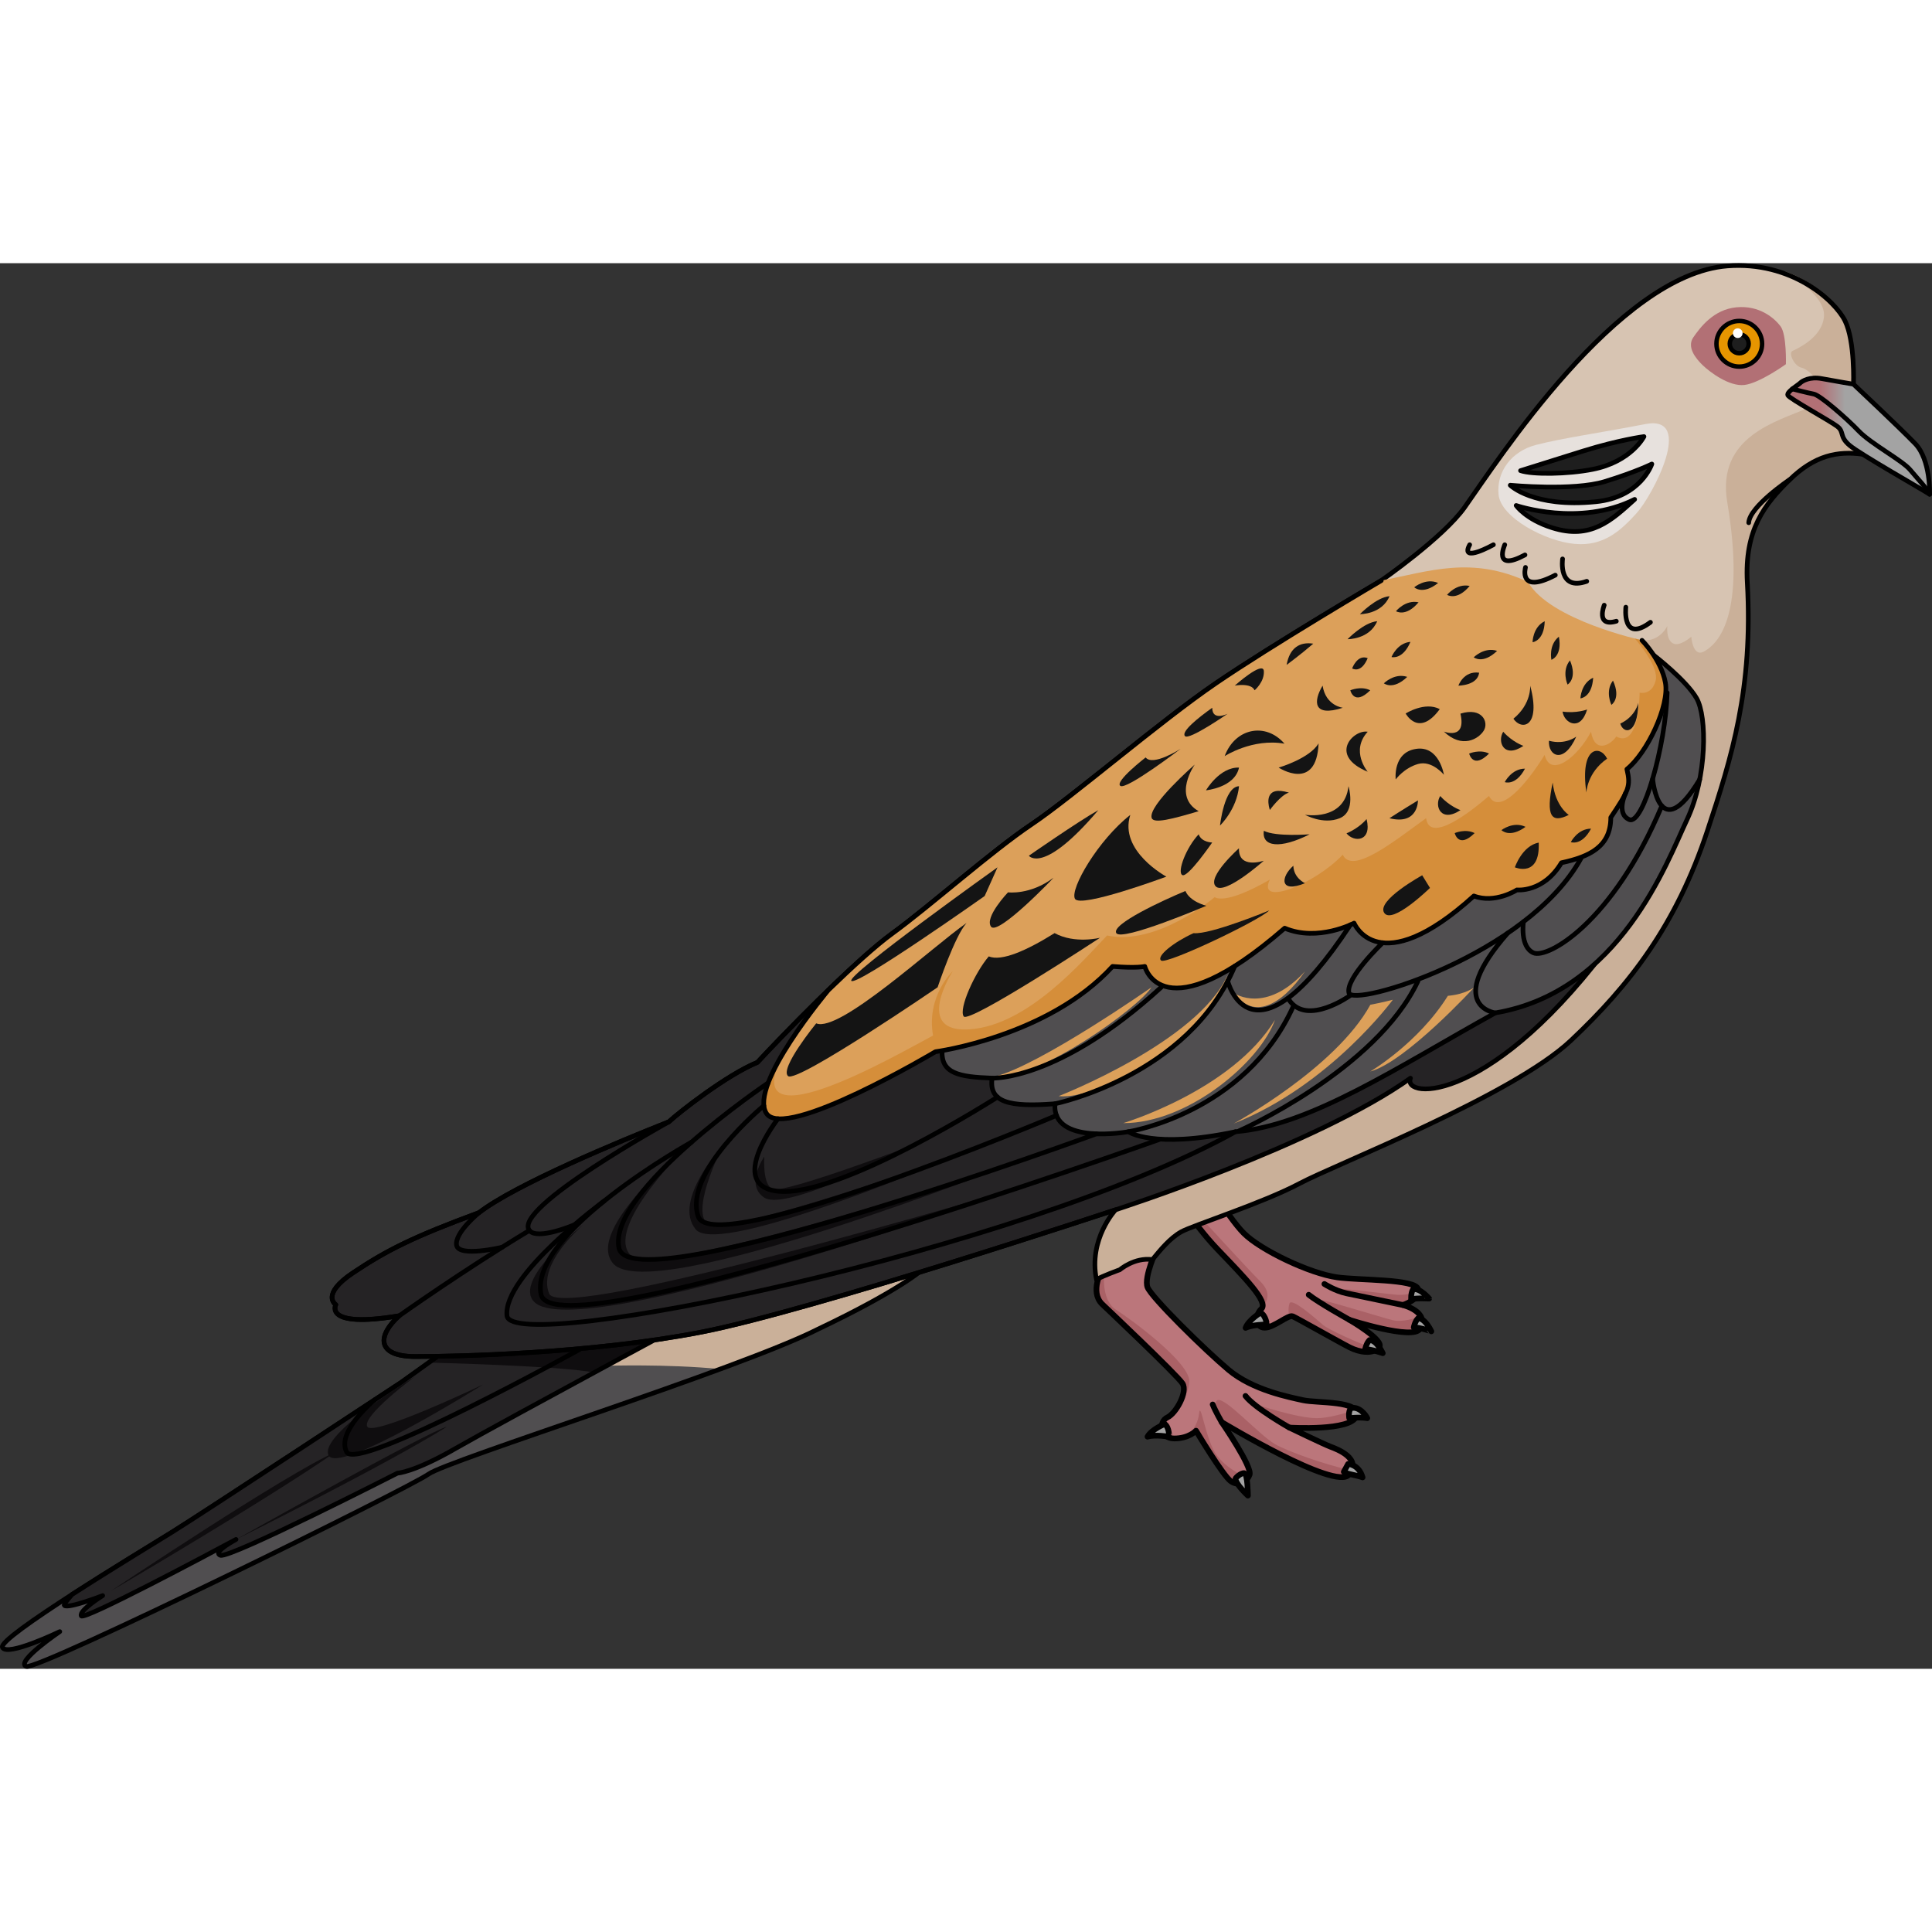 <?xml version="1.0" encoding="utf-8"?>
<!-- Created by: Science Figures, www.sciencefigures.org, Generator: Science Figures Editor -->
<svg version="1.1" id="Layer_1" xmlns="http://www.w3.org/2000/svg" xmlns:xlink="http://www.w3.org/1999/xlink" 
	 width="800px" height="800px" viewBox="0 0 414.71 301.72" enable-background="new 0 0 414.71 301.72" xml:space="preserve">
<rect x="0" y="0" width="414.71" height="301.72" fill="#333333" stroke="none"/>
<g>
	<path fill="#504E50" d="M127.31,210.78l-41.24,29.49c0,0-41.93,27.63-49.15,32.12c-7.22,4.48-37.41,22.65-36.4,24.73
		c1,2.08,12.31-3.38,12.31-3.38s-9.54,6.46-7.21,7.47c2.34,1,82.25-38.3,86.36-41.28s66.79-22.58,83.59-31.11
		c17.94-8.52,22.7-13,22.7-13L127.31,210.78z"/>
	<path fill="#CAB099" d="M130.2,236.68c0,0,12.77-0.43,24.39,0.7c8.91-3.29,16.55-6.31,20.98-8.57c17.94-8.52,22.7-13,22.7-13
		l-54.07-3.83c-8.85,1.41-15.13,2.38-15.74,2.38L130.2,236.68z"/>
	<path fill="none" stroke="#000000" stroke-linecap="round" stroke-linejoin="round" stroke-miterlimit="10" d="M127.31,210.78
		l-41.24,29.49c0,0-41.93,27.63-49.15,32.12c-7.22,4.48-37.41,22.65-36.4,24.73c1,2.08,12.31-3.38,12.31-3.38s-9.54,6.46-7.21,7.47
		c2.34,1,82.25-38.3,86.36-41.28s66.79-22.58,83.59-31.11c17.94-8.52,22.7-13,22.7-13L127.31,210.78z"/>
	<path fill="#252325" d="M127.31,210.78l-41.24,29.49c0,0-41.93,27.63-49.15,32.12c-3.63,2.26-13.09,7.98-21.46,13.38
		c-1.16,1.3-1.83,2.2-1.64,2.36c0.88,0.72,8.22-2.12,8.22-2.12s-5.14,3.19-4.59,4.35c0.5,1.03,27.4-13.29,33.21-16.41
		c-1.76,0.98-4.85,2.88-3.35,3.41c2.05,0.72,38.01-17.64,38.01-17.64s3.5-0.12,12.63-5.39c9.13-5.26,63.38-34.46,63.38-34.46
		l1.45,0.1c0,0,3.53-3.32,6.42-6.22L127.31,210.78z"/>
	<path fill="#0F0D0F" d="M92.07,235.99c0,0,29.07,0.72,35.46,2.15c5.11-2.77,15.32-8.38,15.32-8.38l-45.98,2.8L92.07,235.99z"/>
	<path fill="none" stroke="#000000" stroke-linecap="round" stroke-linejoin="round" stroke-miterlimit="10" d="M127.31,210.78
		l-41.24,29.49c0,0-41.93,27.63-49.15,32.12c-3.63,2.26-13.09,7.98-21.46,13.38c-1.16,1.3-1.83,2.2-1.64,2.36
		c0.88,0.72,8.22-2.12,8.22-2.12s-5.14,3.19-4.59,4.35c0.5,1.03,27.4-13.29,33.21-16.41c-1.76,0.98-4.85,2.88-3.35,3.41
		c2.05,0.72,38.01-17.64,38.01-17.64s3.5-0.12,12.63-5.39c9.13-5.26,63.38-34.46,63.38-34.46l1.45,0.1c0,0,3.53-3.32,6.42-6.22
		L127.31,210.78z"/>
	<path fill="#0F0D0F" d="M89.04,239.01c0,0-20.38,12.2-18.55,16.8c1.83,4.61,33.23-15.12,33.23-15.12s-23.7,11.31-24.89,9.04
		C77.63,247.46,89.04,239.01,89.04,239.01z"/>
	<path fill="#0F0D0F" d="M23.85,284.99c0,0,37.77-25.3,48.17-29.8C57.32,265.42,23.85,284.99,23.85,284.99z"/>
	<path fill="#0F0D0F" d="M50.68,273.95c0,0,41.57-23.35,45.25-24.19C82.89,257.92,50.68,273.95,50.68,273.95z"/>
	<path fill="#BB767B" d="M236.54,216.06c0,0-2.67,4.67,0,7.34c0,0,16.12,15.23,17.29,17.07c1.17,1.84-1.43,6.46-3.27,7.3
		c-1.84,0.83-1.67,4.51,1.5,4.51s4.67-1.67,4.67-1.67s5.82,9.72,7.48,10.85c1.67,1.13,3.34,0.29,4.01-1.38s-5.98-11.31-5.98-11.31
		s24.48,14.77,27.32,11.27s-2.67-5.51-4-6.01c-1.34-0.5-8.78-4.09-8.78-4.09s13.35,0.83,14.38-2.5c1.04-3.34-8.45-2.71-11.46-3.38
		c-3-0.67-10.79-2.16-15.97-6.5c-5.17-4.34-16.57-15.57-17.41-17.74c-0.84-2.17,2.07-8.42,2.07-8.42L236.54,216.06z"/>
	<g>
		<path fill="#AA6166" d="M257.39,246.88c-0.33,2.92-2.11,4.29-2.11,4.29l-0.66,0.69c1.42-0.49,2.12-1.25,2.12-1.25
			s5.82,9.72,7.48,10.85c1.49,1.01,2.97,0.44,3.75-0.88c-1.82-0.43-4.77-2.11-6.7-4.57C258.8,252.82,257.71,243.96,257.39,246.88z"
			/>
		<path fill="#AA6166" d="M269.66,244.98c0,0,2.69,2.23,5.14,3.79c0.71,0.46,1.91,0.87,3.22,1.22c3.34,0.11,12.29,0.15,13.13-2.56
			c0.16-0.53,0.06-0.96-0.24-1.31c-2.6,0.9-5.9,1.79-8.22,1.8C278.51,247.94,269.66,244.98,269.66,244.98z"/>
		<path fill="#AA6166" d="M253.83,240.47c0.67,1.05,0.1,3.01-0.84,4.65c1.4-1.48,2.23-3.2,2.29-5.11
			c0.12-4.06-12.55-13.36-15.68-15.33c-3.14-1.97-2.6-7.31-2.6-7.31l-0.96-0.21c-0.62,1.54-1.36,4.38,0.51,6.24
			C236.54,223.4,252.66,238.64,253.83,240.47z"/>
		<path fill="#AA6166" d="M289.56,260.04c0.25-0.31,0.42-0.61,0.55-0.89c-5.63-1.22-13.72-4.1-16.43-5.66
			c-3.44-1.98-10.85-10.34-12.4-9.41c-0.95,0.57,0.33,3.12,1.47,4.99C266.2,251.12,286.96,263.25,289.56,260.04z"/>
	</g>
	
		<path fill="none" stroke="#000000" stroke-width="1.224" stroke-linecap="round" stroke-linejoin="round" stroke-miterlimit="10" d="
		M236.54,216.06c0,0-2.67,4.67,0,7.34c0,0,16.12,15.23,17.29,17.07c1.17,1.84-1.43,6.46-3.27,7.3c-1.84,0.83-1.67,4.51,1.5,4.51
		s4.67-1.67,4.67-1.67s5.82,9.72,7.48,10.85c1.67,1.13,3.34,0.29,4.01-1.38s-5.98-11.31-5.98-11.31s24.48,14.77,27.32,11.27
		s-2.67-5.51-4-6.01c-1.34-0.5-8.78-4.09-8.78-4.09s13.35,0.83,14.38-2.5c1.04-3.34-8.45-2.71-11.46-3.38
		c-3-0.67-10.79-2.16-15.97-6.5c-5.17-4.34-16.57-15.57-17.41-17.74c-0.84-2.17,2.07-8.42,2.07-8.42L236.54,216.06z"/>
	
		<path fill="#A3A3A3" stroke="#000000" stroke-width="1.224" stroke-linecap="round" stroke-linejoin="round" stroke-miterlimit="10" d="
		M288.45,259.44l0.93-1.69c0,0,2.29,0.05,3.1,2.88C291.61,260.25,288.61,259.82,288.45,259.44z"/>
	
		<path fill="#A3A3A3" stroke="#000000" stroke-width="1.224" stroke-linecap="round" stroke-linejoin="round" stroke-miterlimit="10" d="
		M289.62,247.92c0,0-0.27-1.36,0.33-2.12c1.74-0.54,3.21,1.42,3.54,2.12C291.91,247.65,289.62,247.92,289.62,247.92z"/>
	
		<path fill="#A3A3A3" stroke="#000000" stroke-width="1.224" stroke-linecap="round" stroke-linejoin="round" stroke-miterlimit="10" d="
		M265.21,260.9c0-0.17,1.2-1.3,1.9-1.17c0.71,0.13,0.76,4.81,0.76,4.81S265.21,262.1,265.21,260.9z"/>
	
		<path fill="#A3A3A3" stroke="#000000" stroke-width="1.224" stroke-linecap="round" stroke-linejoin="round" stroke-miterlimit="10" d="
		M250.02,249.17c0,0-2.83,1.14-3.7,2.72c1.52-0.49,4.62,0,4.62,0S251.05,249.99,250.02,249.17z"/>
	
		<path fill="none" stroke="#000000" stroke-width="1.224" stroke-linecap="round" stroke-linejoin="round" stroke-miterlimit="10" d="
		M276.77,249.94c0,0-7.43-4.19-9.42-6.79"/>
	
		<path fill="none" stroke="#000000" stroke-width="1.224" stroke-linecap="round" stroke-linejoin="round" stroke-miterlimit="10" d="
		M262.24,248.77c0,0-1.32-2.26-1.93-3.79"/>
	<path fill="#BB767B" d="M270.75,224.47c-1.39,1.27-1.3,4.03,0.71,4.03c2.01,0,5.09-2.86,6.04-2.44c0.96,0.42,10.14,5.63,12.26,6.69
		s4.88,1.48,6.26,0s-6.37-5.94-6.37-5.94s13.73,4.46,15.17,1.91c2.08-3.68-3.71-5.09-3.71-5.09s3.82-1.17,3.29-3.39
		c-0.53-2.23-12.61-1.88-17.36-2.55c-5.9-0.82-16.43-5.85-20.04-9.45c-3.61-3.61-9.74-14.21-9.74-14.21l-6.11,3.93
		c0,0,4.46,7.7,10.17,13.68C267.05,217.63,272.38,222.98,270.75,224.47z"/>
	<g>
		<path fill="#AA6166" d="M295.51,233.17c-3.94-1.3-10.44-4.31-11.56-5.29c-1.53-1.33-6.77-6-7.18-4.55s0,2.8,0,2.8l0,0
			c0.3-0.11,0.55-0.14,0.73-0.07c0.96,0.42,10.14,5.63,12.26,6.69C291.65,233.7,294.04,234.13,295.51,233.17z"/>
		<path fill="#AA6166" d="M286.36,220.22c0.79,0.57,8,2.19,8,2.19l8.15,1.71c-0.77-0.34-1.39-0.49-1.39-0.49s3.23-0.99,3.33-2.89
			c-1.34,0.43-3.06,0.82-4.58,0.69C296.82,221.18,285.58,219.65,286.36,220.22z"/>
		<path fill="#AA6166" d="M255.85,205.01c1.57,2.14,3.44,4.49,5.47,6.62c5.35,5.61,10.36,10.65,9.65,12.49l0,0
			c2.03-2.38,0.99-4.18-0.84-5.96c-1.83-1.78-12.64-13.57-12.64-13.57L255.85,205.01z"/>
		<path fill="#AA6166" d="M304.83,228.72c0.63-1.11,0.53-2.02,0.1-2.74c-1.08,0.5-3.94,1.39-5.91,0.92
			c-2.39-0.57-18.1-5.47-16.73-4.5c1.08,0.77,6.85,3.76,9.19,4.96C295.25,228.47,303.72,230.69,304.83,228.72z"/>
	</g>
	
		<path fill="none" stroke="#000000" stroke-width="1.224" stroke-linecap="round" stroke-linejoin="round" stroke-miterlimit="10" d="
		M270.75,224.47c-1.39,1.27-1.3,4.03,0.71,4.03c2.01,0,5.09-2.86,6.04-2.44c0.96,0.42,10.14,5.63,12.26,6.69s4.88,1.48,6.26,0
		s-6.37-5.94-6.37-5.94s13.73,4.46,15.17,1.91c2.08-3.68-3.71-5.09-3.71-5.09s3.82-1.17,3.29-3.39c-0.53-2.23-12.61-1.88-17.36-2.55
		c-5.9-0.82-16.43-5.85-20.04-9.45c-3.61-3.61-9.74-14.21-9.74-14.21l-6.11,3.93c0,0,4.46,7.7,10.17,13.68
		C267.05,217.63,272.38,222.98,270.75,224.47z"/>
	
		<path fill="none" stroke="#000000" stroke-width="1.224" stroke-linecap="round" stroke-linejoin="round" stroke-miterlimit="10" d="
		M301.12,223.63c0,0-9.62-1.99-12.1-2.52s-4.73-1.99-4.73-1.99"/>
	
		<path fill="none" stroke="#000000" stroke-width="1.224" stroke-linecap="round" stroke-linejoin="round" stroke-miterlimit="10" d="
		M289.66,226.81c0,0-6.62-3.68-8.74-5.38"/>
	
		<path fill="#A3A3A3" stroke="#000000" stroke-width="1.224" stroke-linecap="round" stroke-linejoin="round" stroke-miterlimit="10" d="
		M303.47,228.44c0,0,0.22-1.26,0.93-1.97c1.55,0,2.84,2.81,2.84,2.81S304.75,228.44,303.47,228.44z"/>
	
		<path fill="#A3A3A3" stroke="#000000" stroke-width="1.224" stroke-linecap="round" stroke-linejoin="round" stroke-miterlimit="10" d="
		M302.91,222.41c0,0-0.11-1.28,0.4-2.14c1.5-0.39,3.46,1.99,3.46,1.99S304.15,222.08,302.91,222.41z"/>
	<path fill="#D7C4B2" d="M397.86,25.97c0,0,0.34-9.13-1.8-13.55S386.79,0.88,373,0.5c-24.58-0.68-51.64,42.07-58.61,51.9
		c-4.62,6.51-17.9,15.72-17.9,15.72s-23.51,13.84-35.56,22.08c-12.05,8.23-30.72,24.35-39.47,30.23s-21.75,17.5-30,23.5
		s-24.63,23-28.88,27.62c-6.5,2.63-16.88,10.75-19,12.75c-10.5,4.13-33,13.5-40.75,19.5c-14.25,5.25-19.88,8.13-27,12.88
		c-7.13,4.75-3.75,6.88-3.75,6.88s-2.75,5.13,13.62,2.38c-4.62,4.13-5.12,8.75,3.5,8.75c8.63,0,37.63-0.63,61.38-5.25
		s88.88-26.25,88.88-26.25s-5.88,6.29-4.1,14.99c1.14-0.73,5.01-2.12,5.01-2.12s3.14-2.71,7-2.18c1.71-2.07,3.7-4.55,6.14-5.94
		c2.44-1.38,17.48-6.16,25.48-10.41s45.57-18.8,58.2-30.67c12.63-11.88,23.01-25.67,29.3-45c5.3-16.28,9.05-25.14,8.57-53.34
		c-0.19-11.3,3.72-16.79,9.1-22.04s10.32-6.2,15.63-5.47C400.34,33.59,397.86,25.97,397.86,25.97z"/>
	<path fill="#CAB099" d="M399.79,40.99c0.55-7.39-1.93-15.01-1.93-15.01s0.34-9.13-1.8-13.55c-1.64-3.38-6.37-8.47-12.99-10.7
		c0.02,0.01,8.77,4.94,8.46,9.61c-0.31,4.68-5.9,7.06-6.79,7.51s0.4,3.3,2.04,3.6c1.64,0.31,7.57,5.84,1.19,8.67
		s-19.59,6.02-17.21,20.18c3.29,19.62,0.22,29.28-5.06,32.08c-2.35,1.24-2.66-3.21-2.66-3.21s-2.46,2.24-3.96,1.42
		c-1.5-0.83-1.19-3.7-1.19-3.7s-1.88,4.09-6.46,2.82c-4.85,1.81-1.68,7.09-1.68,7.09l-53.77,73.98l-76.67,41.28l0.48,6.51
		c11.55-3.69,19.68-6.39,19.68-6.39s-5.88,6.29-4.1,14.99c1.14-0.73,5.01-2.12,5.01-2.12s3.14-2.71,7-2.18
		c1.71-2.07,3.7-4.55,6.14-5.94c2.44-1.38,17.48-6.16,25.48-10.41s45.57-18.8,58.2-30.67c12.63-11.88,22.53-25.84,29.3-45
		c9.71-27.49,9.27-46.33,8.57-53.34c-1.13-11.25,3.72-16.79,9.1-22.04S394.48,40.25,399.79,40.99z"/>
	<path fill="#252325" d="M235.93,109.41c-5.72,4.55-10.92,8.63-14.47,11.02c-8.75,5.88-21.75,17.5-30,23.5s-24.63,23-28.88,27.62
		c-6.5,2.63-16.88,10.75-19,12.75c-10.5,4.13-33,13.5-40.75,19.5c-14.25,5.25-19.88,8.13-27,12.88c-7.13,4.75-3.75,6.88-3.75,6.88
		s-2.75,5.13,13.62,2.38c-4.62,4.13-5.12,8.75,3.5,8.75c8.63,0,37.63-0.63,61.38-5.25s88.88-26.25,88.88-26.25
		s43.04-13.84,63.3-28.25c-1.83,4.54,17.67,5.94,44.19-30.6C331.18,128.04,276.71,116.22,235.93,109.41z"/>
	<path fill="none" stroke="#000000" stroke-linecap="round" stroke-linejoin="round" stroke-miterlimit="10" d="M235.93,109.41
		c-5.72,4.55-10.92,8.63-14.47,11.02c-8.75,5.88-21.75,17.5-30,23.5s-24.63,23-28.88,27.62c-6.5,2.63-16.88,10.75-19,12.75
		c-10.5,4.13-33,13.5-40.75,19.5c-14.25,5.25-19.88,8.13-27,12.88c-7.13,4.75-3.75,6.88-3.75,6.88s-2.75,5.13,13.62,2.38
		c-4.62,4.13-5.12,8.75,3.5,8.75c8.63,0,37.63-0.63,61.38-5.25s88.88-26.25,88.88-26.25s43.04-13.84,63.3-28.25
		c-1.83,4.54,17.67,5.94,44.19-30.6C331.18,128.04,276.71,116.22,235.93,109.41z"/>
	<path fill="none" stroke="#000000" stroke-linecap="round" stroke-linejoin="round" stroke-miterlimit="10" d="M397.86,25.97
		c0,0,0.34-9.13-1.8-13.55S384.51-0.49,370.77,0.59c-23.63,1.87-49.4,41.98-56.38,51.81c-4.62,6.51-17.9,15.72-17.9,15.72
		s-23.51,13.84-35.56,22.08c-12.05,8.23-30.72,24.35-39.47,30.23s-21.75,17.5-30,23.5s-24.63,23-28.88,27.62
		c-6.5,2.63-16.88,10.75-19,12.75c-10.5,4.13-33,13.5-40.75,19.5c-14.25,5.25-19.88,8.13-27,12.88c-7.13,4.75-3.75,6.88-3.75,6.88
		s-2.75,5.13,13.62,2.38c-4.62,4.13-5.12,8.75,3.5,8.75c8.63,0,37.63-0.63,61.38-5.25s88.88-26.25,88.88-26.25s-5.88,6.29-4.1,14.99
		c1.14-0.73,5.01-2.12,5.01-2.12s3.14-2.71,7-2.18c1.71-2.07,3.7-4.55,6.14-5.94c2.44-1.38,17.48-6.16,25.48-10.41
		s45.57-18.8,58.2-30.67c12.63-11.88,22.61-24.82,29.3-45c5.26-15.85,9.84-30.6,8.57-53.34c-0.63-11.29,3.72-16.79,9.1-22.04
		s10.32-6.2,15.63-5.47C400.34,33.59,397.86,25.97,397.86,25.97z"/>
	<path fill="#B27075" d="M383.35,21.68c0,0,0.18-6.32-1.13-8.1s-4.55-4.59-9.5-4.11c-4.95,0.47-7.83,4.41-9.25,6.46
		c-1.42,2.06,0.47,4.49,2.04,5.99c1.56,1.49,5.68,4.59,8.92,4.22C377.68,25.77,383.35,21.68,383.35,21.68z"/>
	<path fill="#E7E1DD" d="M353.16,34.54c-9.86,1.91-17.53,2.95-23.43,4.46c-5.24,1.35-8.53,5.69-8.06,10.65
		c0.46,4.96,10.02,10.02,16.3,10.6c6.28,0.59,9.95-2.89,13.33-6.59C354.67,49.97,363.97,32.45,353.16,34.54z"/>
	<path fill="#1E1E1E" stroke="#000000" stroke-linecap="round" stroke-linejoin="round" stroke-miterlimit="10" d="M325.45,52.01
		c0,0,13.54,4.65,25.43-1.31c-5.06,4.59-9.46,8.69-17.67,6.1C327.49,55,325.45,52.01,325.45,52.01z"/>
	<path fill="#1E1E1E" stroke="#000000" stroke-linecap="round" stroke-linejoin="round" stroke-miterlimit="10" d="M324.18,47.66
		c0,0,13.53,1.28,20.26-0.78c6.73-2.06,10.13-3.77,10.13-3.77s-2.34,7.12-12.01,8.09C329.09,52.55,324.18,47.66,324.18,47.66z"/>
	<path fill="#1E1E1E" stroke="#000000" stroke-linecap="round" stroke-linejoin="round" stroke-miterlimit="10" d="M326.39,44.53
		c0,0,6.76-2.13,13.53-4.24c7.62-2.37,12.96-3.07,12.96-3.07s-2.69,5.39-11.03,7.03C336.47,45.32,328.9,45.39,326.39,44.53z"/>
	<path fill="#504E50" d="M354.92,84.1c0,0,7,5.37,9.26,9.29c2.26,3.93,2.28,16.87-2.05,26.04s-14.42,37-41.17,41.5
		c-20.75,11.5-39.75,24.25-55.75,25.5c-17.75,3.75-23,0-23,0s-16.5,3-15.75-6c-9.75,0.75-14.25-0.25-13.5-5.5
		c-7.25-0.25-10.97-1.06-10.73-5.91c9.23-14.59,119.98-61.59,119.98-61.59L354.92,84.1z"/>
	<path fill="none" stroke="#000000" stroke-linecap="round" stroke-linejoin="round" stroke-miterlimit="10" d="M354.92,84.1
		c0,0,7,5.37,9.26,9.29c2.26,3.93,2.28,16.87-2.05,26.04s-14.42,37-41.17,41.5c-20.75,11.5-39.75,24.25-55.75,25.5
		c-17.75,3.75-23,0-23,0s-16.5,3-15.75-6c-9.75,0.75-14.25-0.25-13.5-5.5c-7.25-0.25-10.97-1.06-10.73-5.91
		c9.23-14.59,119.98-61.59,119.98-61.59L354.92,84.1z"/>
	<path fill="#DCA05A" d="M221.46,120.43c-8.75,5.88-21.75,17.5-30,23.5c-3.57,2.6-8.68,7.27-13.65,12.09l0,0
		c0,0-17.19,20.41-13.3,26.46c3.89,6.05,36.29-13.23,36.29-13.23s24.2-3.19,38.02-18.31c5.18,0.43,6.91,0,6.91,0
		s3.67,14.69,30.03-8.21c7.13,3.02,14.9-1.08,14.9-1.08s5.18,12.75,25.71-5.83c4.54,1.73,9.24-1.3,9.24-1.3s5.67,0.65,9.56-5.83
		c6.05-1.3,10.59-3.46,10.59-9.72c3.89-5.83,4.32-6.7,3.46-10.37c4.32-3.46,9.18-13.61,8.26-18.58c-0.92-4.97-5.02-9.07-5.02-9.07
		s-19.8-4.32-24.48-12.53c-12.03-5.62-21.09-2.32-31.46-0.29c0,0-23.51,13.84-35.56,22.08C248.88,98.44,230.21,114.55,221.46,120.43
		z"/>
	<path fill="#D58E3A" d="M350.93,80.58c1.22,1.42,5.16,6.26,4.46,9.01c-0.82,3.25-3.44,2.6-3.44,2.6s0.02,12.07-5.01,9.42
		c-1.23,1.78-4.59,3.76-5.43-1.03c-2.77,5.34-8.68,10.09-9.95,4.97c-4.01,6.49-9.75,13.03-11.95,8.81
		c-3.67,3.17-12.76,10.39-13.49,4.77c-6.85,4.93-15.85,12.23-17.89,7.84c-6.05,6.38-18.51,11.29-15.66,5.35
		c-9.81,5.67-11.83,3.75-11.83,3.75s-12.33,10.55-23.1,8.24c-5.28,5.49-16.88,19.16-29.34,20.13c-12.45,0.98-3.8-12.46-3.8-12.46
		s-5.7,5.32-4.22,13.81c-6.54,3.43-45.06,25.92-31.09,1.92c-3.6,5.66-6.57,11.85-4.71,14.74c3.89,6.05,36.29-13.23,36.29-13.23
		s24.2-3.19,38.02-18.31c5.18,0.43,6.91,0,6.91,0s3.67,14.69,30.03-8.21c7.13,3.02,14.9-1.08,14.9-1.08s5.18,12.75,25.71-5.83
		c4.54,1.73,9.24-1.3,9.24-1.3s5.67,0.65,9.56-5.83c6.05-1.3,10.59-3.46,10.59-9.72c3.89-5.83,4.32-6.7,3.46-10.37
		c4.32-3.46,9.18-13.61,8.26-18.58c-0.91-4.93-4.96-9.01-5.02-9.07l-0.02-0.01C352.37,80.93,351.82,80.81,350.93,80.58z"/>
	<path fill="none" stroke="#000000" stroke-linecap="round" stroke-linejoin="round" stroke-miterlimit="10" d="M327.96,68.42"/>
	<path fill="none" stroke="#000000" stroke-linecap="round" stroke-linejoin="round" stroke-miterlimit="10" d="M296.49,68.13
		c0,0-23.51,13.84-35.56,22.08c-12.05,8.23-30.72,24.35-39.47,30.23s-21.75,17.5-30,23.5c-3.57,2.6-8.68,7.27-13.65,12.09l0,0
		c0,0-17.19,20.41-13.3,26.46c3.89,6.05,36.29-13.23,36.29-13.23s24.2-3.19,38.02-18.31c5.18,0.43,6.91,0,6.91,0
		s3.67,14.69,30.03-8.21c7.13,3.02,14.9-1.08,14.9-1.08s5.18,12.75,25.71-5.83c4.54,1.73,9.24-1.3,9.24-1.3s5.67,0.65,9.56-5.83
		c6.05-1.3,10.59-3.46,10.59-9.72c3.89-5.83,4.32-6.7,3.46-10.37c4.32-3.46,9.18-13.61,8.26-18.58c-0.92-4.97-5.02-9.07-5.02-9.07"
		/>
	
		<linearGradient id="SVGID_1_" gradientUnits="userSpaceOnUse" x1="383.736" y1="266.875" x2="414.204" y2="266.875" gradientTransform="matrix(1 0 0 -1 0 304)">
		<stop  offset="0.227" style="stop-color:#B27075"/>
		<stop  offset="0.405" style="stop-color:#A3A3A3"/>
	</linearGradient>
	<path fill="url(#SVGID_1_)" d="M414.2,49.6c0,0,0.24-7.4-3.1-10.86s-13.25-12.77-13.25-12.77s-4.3-0.72-6.8-1.19
		c-2.51-0.48-4.18,0.48-4.65,0.95c-0.48,0.48-2.98,1.91-2.63,2.63c0.36,0.72,9.07,5.49,10.62,6.68s0.36,2.15,2.63,4.06
		C399.29,41.01,412.77,48.65,414.2,49.6z"/>
	<path fill="none" stroke="#000000" stroke-linecap="round" stroke-linejoin="round" stroke-miterlimit="10" d="M384.73,26.99
		c0,0,3.28,0.85,4.61,1.1s7.01,5.17,9.63,7.92s9.37,6.33,11.04,8.33s3.56,3.93,4.2,5.26"/>
	
		<path fill="#A3A3A3" stroke="#000000" stroke-width="1.224" stroke-linecap="round" stroke-linejoin="round" stroke-miterlimit="10" d="
		M293.04,233.11c0,0,0.23-1.26,0.94-1.96c1.55,0.01,2.83,2.82,2.83,2.82S294.33,233.11,293.04,233.11z"/>
	<path fill="#141414" d="M175.2,163.17c0,0-7.92,9.71-6.04,11.32c1.87,1.62,32.1-19.06,32.1-19.06s3.66-10.99,6.21-13.8
		C200.23,146.65,180.14,165.29,175.2,163.17z"/>
	<path fill="#141414" d="M236.12,144.8c0,0-5.38,1.38-9.75-1c-6,3.75-11.38,6.13-14.13,5c-3,3.5-6.5,11.25-5.38,12.88
		S236.12,144.8,236.12,144.8z"/>
	<path fill="#141414" d="M250.37,131.68c0,0-10.25-5.5-7.75-13.25c-6.88,5.38-13,15.87-11.88,18
		C231.87,138.55,250.37,131.68,250.37,131.68z"/>
	<path fill="#141414" d="M226.12,131.93c0.3-0.23-11.88,12.5-13.38,10.5s3.63-7.38,3.63-7.38S221.12,135.68,226.12,131.93z"/>
	<path fill="#141414" d="M214.12,129.68l-2.76,6.16c0,0-27.36,19.34-28.61,18.22S214.12,129.68,214.12,129.68z"/>
	<path fill="#141414" d="M220.85,127.19c0,0,3.04,4.2,14.91-9.79C231.17,120,220.85,127.19,220.85,127.19z"/>
	<path fill="#141414" d="M245.92,106.09c0,0-6.73,5.2-5.43,6.11c1.3,0.92,12.92-7.95,12.92-7.95S247.45,108.08,245.92,106.09z"/>
	<path fill="#141414" d="M256.46,107.62c0,0-4.82,6.8,0.84,10.01c-5.65,1.68-9.68,2.74-10.09,1.45
		C246.38,116.41,256.46,107.62,256.46,107.62z"/>
	<path fill="#141414" d="M265.95,125.59c0,0-6.92,6.17-5,8.17s10.33-5.5,10.33-5.5S265.79,130.18,265.95,125.59z"/>
	<path fill="#141414" d="M260.2,124.35c0,0-2.3-0.01-2.9-1.76c-2.68,2.83-4.68,8.08-3.52,8.75
		C254.95,132.01,260.2,124.35,260.2,124.35z"/>
	<path fill="#141414" d="M280.12,133.09c0,0-2.42-1.08-2.5-3.75C274.87,131.76,274.62,135.34,280.12,133.09z"/>
	<path fill="#141414" d="M258.95,137.93c0,0-3.5-0.83-4.5-3.17c-4.83,2-16,7.17-14.83,9.04
		C240.79,145.68,258.95,137.93,258.95,137.93z"/>
	<path fill="#141414" d="M272.45,138.93c0,0-12.67,5.25-16.25,4.88c-4.17,1.88-8.08,4.96-6.96,5.88
		C250.37,150.59,270.04,141.26,272.45,138.93z"/>
	<path fill="#141414" d="M281.12,122.59c0,0-7.25,0.58-9.83-0.75C270.79,125.34,274.87,125.76,281.12,122.59z"/>
	<path fill="#141414" d="M263.52,96.71c0,0-3.31,1.68-3.31-1.28c-3.06,2.18-6.73,5.12-5.85,6.08
		C255.22,102.47,263.52,96.71,263.52,96.71z"/>
	<path fill="#DCA05A" d="M227.25,178.79c0,0,29.97-11.68,36.26-26C259.84,165.25,236.48,179.83,227.25,178.79z"/>
	<path fill="#DCA05A" d="M247.17,155.43c0,0-23.93,16.73-33.6,19.15C222.79,175.52,244.61,159.59,247.17,155.43z"/>
	<path fill="#DCA05A" d="M265.05,156.77c0,0,6.63,4.46,15.07-4.76C274.87,159.6,268.92,162.27,265.05,156.77z"/>
	<path fill="#DCA05A" d="M241.09,184.59c0,0,23.36-6.99,32.59-22.17C270.55,171.35,255.1,184.61,241.09,184.59z"/>
	<path fill="#DCA05A" d="M264.82,184.68c0,0,21.83-11.83,29.33-25.5c2.67-0.5,4.83-1.08,4.83-1.08S285.48,176.51,264.82,184.68z"/>
	<path fill="#DCA05A" d="M294.12,173.51c0,0,10.33-6.08,16.67-16.25c3.83-0.33,5.67-1.83,5.67-1.83S301.79,171.42,294.12,173.51z"/>
	<path fill="#141414" d="M306.95,134.1l-1.67-2.71c0,0-9.83,5.38-8.17,8.04C298.79,142.09,306.95,134.1,306.95,134.1z"/>
	<path fill="#0F0D0F" d="M164.06,191.77c0,0-0.47,6.32,1.93,6.99c2.93,0.82,30.6-9.67,30.6-9.67s-27.51,14.76-32.53,11.49
		C159.83,197.83,164.06,191.77,164.06,191.77z"/>
	<path fill="#0F0D0F" d="M155.34,189.1c0,0-6.99,13.49-3.66,16.98c3.33,3.49,55.79-15.38,55.79-15.38s-52.96,22.87-58.12,16.71
		C144.19,201.25,155.34,189.1,155.34,189.1z"/>
	<path fill="#0F0D0F" d="M147.98,189.1c0,0-17.61,16.98-12.95,23.47s83.02-19.58,83.02-19.58s-78.36,31.06-86.43,21.74
		C125.29,207.41,147.98,189.1,147.98,189.1z"/>
	<path fill="#0F0D0F" d="M125.34,206.29c0,0-10.13,8.41-7.46,14.91c2.68,6.5,101.84-23.1,101.84-23.1s-95.82,34.48-105.09,24.82
		C110.04,218.14,125.34,206.29,125.34,206.29z"/>
	<path fill="#141414" d="M336.74,118.43c0,0-2.89-1.83-3.45-6.95C331.73,118.82,333.07,120.26,336.74,118.43z"/>
	<path fill="#141414" d="M340.52,113.64c0,0,0.11-4.27,4.45-7.28C343.52,103.36,339.08,103.57,340.52,113.64z"/>
	<path fill="#141414" d="M351.68,94.35c0,0-0.56,2.92-3.88,4.48C348.44,101.05,351.51,101.42,351.68,94.35z"/>
	<path fill="#141414" d="M338.35,101.62c0,0-2.32,1.85-5.86,0.89C332.27,105.81,335.67,107.62,338.35,101.62z"/>
	<path fill="#141414" d="M328.46,90.68c0,0,0.32,3.9-3.6,7.1C326.56,100.35,330.87,99.68,328.46,90.68z"/>
	<path fill="#141414" d="M337.18,124.27c0,0,1.45-2.89,4.34-2.89C339.52,125.16,337.18,124.27,337.18,124.27z"/>
	<path fill="#141414" d="M345.89,94.8c0,0-1.42-2.91,0.34-5.2C348.02,93.48,345.89,94.8,345.89,94.8z"/>
	<path fill="#141414" d="M339.24,93.41c0,0,0.11-3.23,2.74-4.43C341.73,93.25,339.24,93.41,339.24,93.41z"/>
	<path fill="#141414" d="M336.48,90.45c0,0-1.32-2.95,0.52-5.19C338.65,89.21,336.48,90.45,336.48,90.45z"/>
	<path fill="#141414" d="M333.01,85.13c0,0-0.66-3.16,1.61-4.96C335.4,84.38,333.01,85.13,333.01,85.13z"/>
	<path fill="#141414" d="M328.97,81.36c0,0,0.02-3.23,2.61-4.51C331.45,81.12,328.97,81.36,328.97,81.36z"/>
	<path fill="#141414" d="M316.34,84.6c0,0,2.28-2.29,5.02-1.38C318.28,86.18,316.34,84.6,316.34,84.6z"/>
	<path fill="#141414" d="M297.05,90.18c0,0,2.28-2.29,5.02-1.38C298.98,91.76,297.05,90.18,297.05,90.18z"/>
	<path fill="#141414" d="M298.69,84.54c0,0,1.19-3.01,4.07-3.26C301.09,85.22,298.69,84.54,298.69,84.54z"/>
	<path fill="#141414" d="M299.65,74.7c0,0,2.02-2.52,4.85-1.91C301.75,76.06,299.65,74.7,299.65,74.7z"/>
	<path fill="#141414" d="M310.62,71.19c0,0,2.03-2.52,4.85-1.91C312.72,72.56,310.62,71.19,310.62,71.19z"/>
	<path fill="#141414" d="M303.57,69.57c0,0,2.47-2.08,5.13-0.93C305.36,71.31,303.57,69.57,303.57,69.57z"/>
	<path fill="#141414" d="M289.26,80.71c0,0,3.48-3.61,6.36-3.86C293.96,80.78,289.26,80.71,289.26,80.71z"/>
	<path fill="#141414" d="M291.91,75.34c0,0,3.48-3.61,6.36-3.86C296.6,75.42,291.91,75.34,291.91,75.34z"/>
	<path fill="#141414" d="M323,111.39c0,0,1.45-2.89,4.34-2.89C325.34,112.28,323,111.39,323,111.39z"/>
	<path fill="#141414" d="M322.29,121.69c0,0,2.56-1.97,5.17-0.7C324,123.51,322.29,121.69,322.29,121.69z"/>
	<path fill="#141414" d="M325.17,129.68c0,0,5.45,2.34,5.12-5.31C326.73,125.05,325.17,129.68,325.17,129.68z"/>
	<path fill="#141414" d="M301.73,96.66c0,0,2.79,5.24,7.32-0.94C305.84,94.03,301.73,96.66,301.73,96.66z"/>
	<path fill="#141414" d="M313.49,117.4c0,0-2.34-0.8-4.34-3.03C307.82,116.48,309.26,120.2,313.49,117.4z"/>
	<path fill="#141414" d="M340.68,95.8c0,0-2.31,0.88-5.27,0.45C335.74,98.73,339.23,100.66,340.68,95.8z"/>
	<path fill="#141414" d="M327.01,103.61c0,0-2.34-0.8-4.34-3.03C321.34,102.7,322.79,106.42,327.01,103.61z"/>
	<path fill="#141414" d="M293.34,119.32c0,0-1.54,1.93-4.31,3.06C290.57,124.35,294.56,124.24,293.34,119.32z"/>
	<path fill="#141414" d="M304.37,115.31c0,0,0.11,5.38-6.12,3.83C300.25,117.82,304.37,115.31,304.37,115.31z"/>
	<path fill="#141414" d="M289.46,112.27c0,0,1.67,5.42-1.89,6.87c-3.56,1.45-7.45-0.74-7.45-0.74S288.58,119.85,289.46,112.27z"/>
	<path fill="#141414" d="M293.58,109.16c0,0-3.78-4.46,0-8.58C290.58,100.02,285.02,105.61,293.58,109.16z"/>
	<path fill="#141414" d="M299.59,110.81c0,0-0.67-5.77,4.34-6.55c5.01-0.79,6.01,5.55,6.01,5.55s-2.56-3.17-5.56-2.31
		C301.37,108.36,299.59,110.81,299.59,110.81z"/>
	<path fill="#141414" d="M288.24,95.43c0,0-3.67-0.41-4.34-4.75C281.9,94.02,281.79,97.51,288.24,95.43z"/>
	<path fill="#141414" d="M262.88,105.81c0,0,5.99-3.89,12.84-2.67C271.67,98.46,265.1,99.8,262.88,105.81z"/>
	<path fill="#141414" d="M261.88,120.71c0,0,3.59-3.42,4.08-8.44C262.77,112.37,261.88,120.71,261.88,120.71z"/>
	<path fill="#141414" d="M258.87,113.15c0,0,6.18-0.58,7.09-4.88C261.77,108.14,258.87,113.15,258.87,113.15z"/>
	<path fill="#141414" d="M272.58,117.37c0,0-0.04-0.11-0.09-0.3c-0.32-1.14-1.06-5.01,4.18-3.43
		C274.89,114.15,272.58,117.37,272.58,117.37z"/>
	<path fill="#141414" d="M274.47,108.27c0,0,8.13,5.34,8.57-5.2C281.12,106.34,274.47,108.27,274.47,108.27z"/>
	<path fill="#141414" d="M269.3,91.68c0,0,2.13-1.78,1.99-4.12c-0.13-2.34-6.24,3.11-6.24,3.11S268.6,90.01,269.3,91.68z"/>
	<path fill="#141414" d="M276.18,86.23c0,0,3.16-2.34,5.72-4.56C279.01,81.22,276.81,82.56,276.18,86.23z"/>
	<path fill="#141414" d="M289.85,91.68c0,0,0.8,3.45,4.27,0C292.13,90.68,289.85,91.68,289.85,91.68z"/>
	<path fill="#141414" d="M312.26,122.33c0,0,0.8,3.45,4.27,0C314.54,121.33,312.26,122.33,312.26,122.33z"/>
	<path fill="#141414" d="M315.36,105.26c0,0,0.8,3.45,4.27,0C317.64,104.26,315.36,105.26,315.36,105.26z"/>
	<path fill="#141414" d="M290.24,86.98c0,0,1.89,1.25,3.34-2.2C291.36,83.89,290.24,86.98,290.24,86.98z"/>
	<path fill="#141414" d="M309.93,100.54c0,0,4.89,1.93,3.56-3.85c4.67-1.45,6.12,1.83,5.01,3.64
		C317.38,102.14,313.82,104.28,309.93,100.54z"/>
	<path fill="#141414" d="M313.05,90.68c0,0,4.12,0,4.45-2.78C314.16,87.45,313.05,90.68,313.05,90.68z"/>
	<path fill="none" stroke="#000000" stroke-linecap="round" stroke-linejoin="round" stroke-miterlimit="10" d="M414.2,49.6
		c0,0,0.24-7.4-3.1-10.86s-13.25-12.77-13.25-12.77s-4.3-0.72-6.8-1.19c-2.51-0.48-4.18,0.48-4.65,0.95
		c-0.48,0.48-2.98,1.91-2.63,2.63c0.36,0.72,9.07,5.49,10.62,6.68s0.36,2.15,2.63,4.06C399.29,41.01,412.77,48.65,414.2,49.6z"/>
	
		<path fill="#E69500" stroke="#000000" stroke-width="0.957" stroke-linecap="round" stroke-linejoin="round" stroke-miterlimit="10" d="
		M378.24,17.3c0,2.71-2.2,4.9-4.9,4.9c-2.71,0-4.9-2.2-4.9-4.9c0-2.71,2.2-4.9,4.9-4.9C376.04,12.4,378.24,14.59,378.24,17.3z"/>
	
		<circle fill="#1E1E1E" stroke="#000000" stroke-width="0.957" stroke-linecap="round" stroke-linejoin="round" stroke-miterlimit="10" cx="373.33" cy="17.3" r="2.03"/>
	<path fill="#FFFFFF" d="M374.05,15.02c0,0.58-0.46,1.04-1.04,1.04c-0.58,0-1.04-0.47-1.04-1.04c0-0.58,0.47-1.04,1.04-1.04
		C373.58,13.98,374.05,14.45,374.05,15.02z"/>
	<path fill="none" stroke="#000000" stroke-linecap="round" stroke-linejoin="round" stroke-miterlimit="10" d="M212.96,174.93
		c0,0,14.21,0.68,36.29-19.5"/>
	<path fill="none" stroke="#000000" stroke-linecap="round" stroke-linejoin="round" stroke-miterlimit="10" d="M226.46,180.43
		c0,0,28.66-5.85,38.59-29.55"/>
	<path fill="none" stroke="#000000" stroke-linecap="round" stroke-linejoin="round" stroke-miterlimit="10" d="M242.21,186.43
		c0,0,24.86-3.88,35.32-26.74"/>
	<path fill="none" stroke="#000000" stroke-linecap="round" stroke-linejoin="round" stroke-miterlimit="10" d="M263.53,154.1
		c0,0,5.1,20.15,26.33-12.07"/>
	<path fill="none" stroke="#000000" stroke-linecap="round" stroke-linejoin="round" stroke-miterlimit="10" d="M265.95,186.26
		c0,0,29.41-13,38.42-32.16"/>
	<path fill="none" stroke="#000000" stroke-linecap="round" stroke-linejoin="round" stroke-miterlimit="10" d="M296.81,145.86
		c0,0-8.08,7.66-7.25,10.79c0.82,3.13,38.3-8.09,49.79-28.87"/>
	<path fill="none" stroke="#000000" stroke-linecap="round" stroke-linejoin="round" stroke-miterlimit="10" d="M320.96,160.93
		c0,0-11.04-1.48,2.67-17.13"/>
	<path fill="none" stroke="#000000" stroke-linecap="round" stroke-linejoin="round" stroke-miterlimit="10" d="M289.85,157.17
		c0,0-9.33,6.73-13.18,0.93"/>
	<path fill="none" stroke="#000000" stroke-linecap="round" stroke-linejoin="round" stroke-miterlimit="10" d="M327.01,141.36
		c0,0-0.81,5.37,2.16,6.68c2.98,1.32,16.97-6.42,27.55-31.55"/>
	<path fill="none" stroke="#000000" stroke-linecap="round" stroke-linejoin="round" stroke-miterlimit="10" d="M348.98,113.64
		c0,0-2.21,4.5,0.75,5.79s7.83-15.97,8.13-27.23"/>
	<path fill="none" stroke="#000000" stroke-linecap="round" stroke-linejoin="round" stroke-miterlimit="10" d="M354.75,110.71
		c0,0,1.32,14.71,10.1,0.11"/>
	<path fill="none" stroke="#000000" stroke-linecap="round" stroke-linejoin="round" stroke-miterlimit="10" d="M384.16,46.46
		c0,0-8.61,5.75-8.79,9.25"/>
	<path fill="none" stroke="#000000" stroke-linecap="round" stroke-linejoin="round" stroke-miterlimit="10" d="M327.45,65.3
		c0,0-1.63,5.87,6.4,1.66"/>
	<path fill="none" stroke="#000000" stroke-linecap="round" stroke-linejoin="round" stroke-miterlimit="10" d="M335.41,63.48
		c0,0-1.01,7,5.19,4.8"/>
	<path fill="none" stroke="#000000" stroke-linecap="round" stroke-linejoin="round" stroke-miterlimit="10" d="M323,60.44
		c0,0-2.66,5.95,4.34,2.18"/>
	<path fill="none" stroke="#000000" stroke-linecap="round" stroke-linejoin="round" stroke-miterlimit="10" d="M344.35,73.41
		c0,0-1.9,4.76,2.6,3.44"/>
	<path fill="none" stroke="#000000" stroke-linecap="round" stroke-linejoin="round" stroke-miterlimit="10" d="M348.99,73.84
		c0,0-0.89,7.84,5.28,3.24"/>
	<path fill="none" stroke="#000000" stroke-linecap="round" stroke-linejoin="round" stroke-miterlimit="10" d="M320.56,60.44
		c0,0-7.28,4.06-5.09,0"/>
	
		<path fill="#A3A3A3" stroke="#000000" stroke-width="1.224" stroke-linecap="round" stroke-linejoin="round" stroke-miterlimit="10" d="
		M270.59,225.27c0,0-2.61,1.58-3.22,3.27c1.43-0.72,4.56-0.73,4.56-0.73S271.75,225.91,270.59,225.27z"/>
	<path fill="none" stroke="#000000" stroke-linecap="round" stroke-linejoin="round" stroke-miterlimit="10" d="M85.71,225.93
		c0,0,13.71-9.74,27.93-18.31"/>
	<path fill="none" stroke="#000000" stroke-linecap="round" stroke-linejoin="round" stroke-miterlimit="10" d="M166.99,183.65
		c0,0-11.18,14.36,0,15.56c13.3,1.43,47.13-20.22,47.13-20.22"/>
	<path fill="none" stroke="#000000" stroke-linecap="round" stroke-linejoin="round" stroke-miterlimit="10" d="M163.96,180.85
		c0,0-17.29,14.24-14.1,23.74c3.18,9.5,76.93-21.65,76.93-21.65"/>
	<path fill="none" stroke="#000000" stroke-linecap="round" stroke-linejoin="round" stroke-miterlimit="10" d="M164.88,175.96
		c0,0-34.53,23.26-32.02,35.43c2.51,12.17,102.5-24.51,102.5-24.51"/>
	<path fill="none" stroke="#000000" stroke-linecap="round" stroke-linejoin="round" stroke-miterlimit="10" d="M148.43,188.68
		c0,0-34.85,19.34-32.31,32.64s132.93-33.29,132.93-33.29"/>
	<path fill="none" stroke="#000000" stroke-linecap="round" stroke-linejoin="round" stroke-miterlimit="10" d="M129.68,201.3
		c0,0-21.75,15.97-20.86,24.63s110.52-14,156.39-39.5"/>
	<path fill="none" stroke="#000000" stroke-linecap="round" stroke-linejoin="round" stroke-miterlimit="10" d="M80.41,244
		c0,0-8.3,6.81-6,11.19c2.3,4.37,49.99-22.02,49.99-22.02"/>
	<path fill="none" stroke="#000000" stroke-linecap="round" stroke-linejoin="round" stroke-miterlimit="10" d="M123.33,206.4
		c0,0-7.99,3.41-9.7,1.22c-3.7-4.76,29.95-23.32,29.95-23.32"/>
	<path fill="none" stroke="#000000" stroke-linecap="round" stroke-linejoin="round" stroke-miterlimit="10" d="M102.83,203.8
		c0,0-5.25,4.29-4.83,6.98s9.77,0.45,9.77,0.45"/>
</g>
</svg>